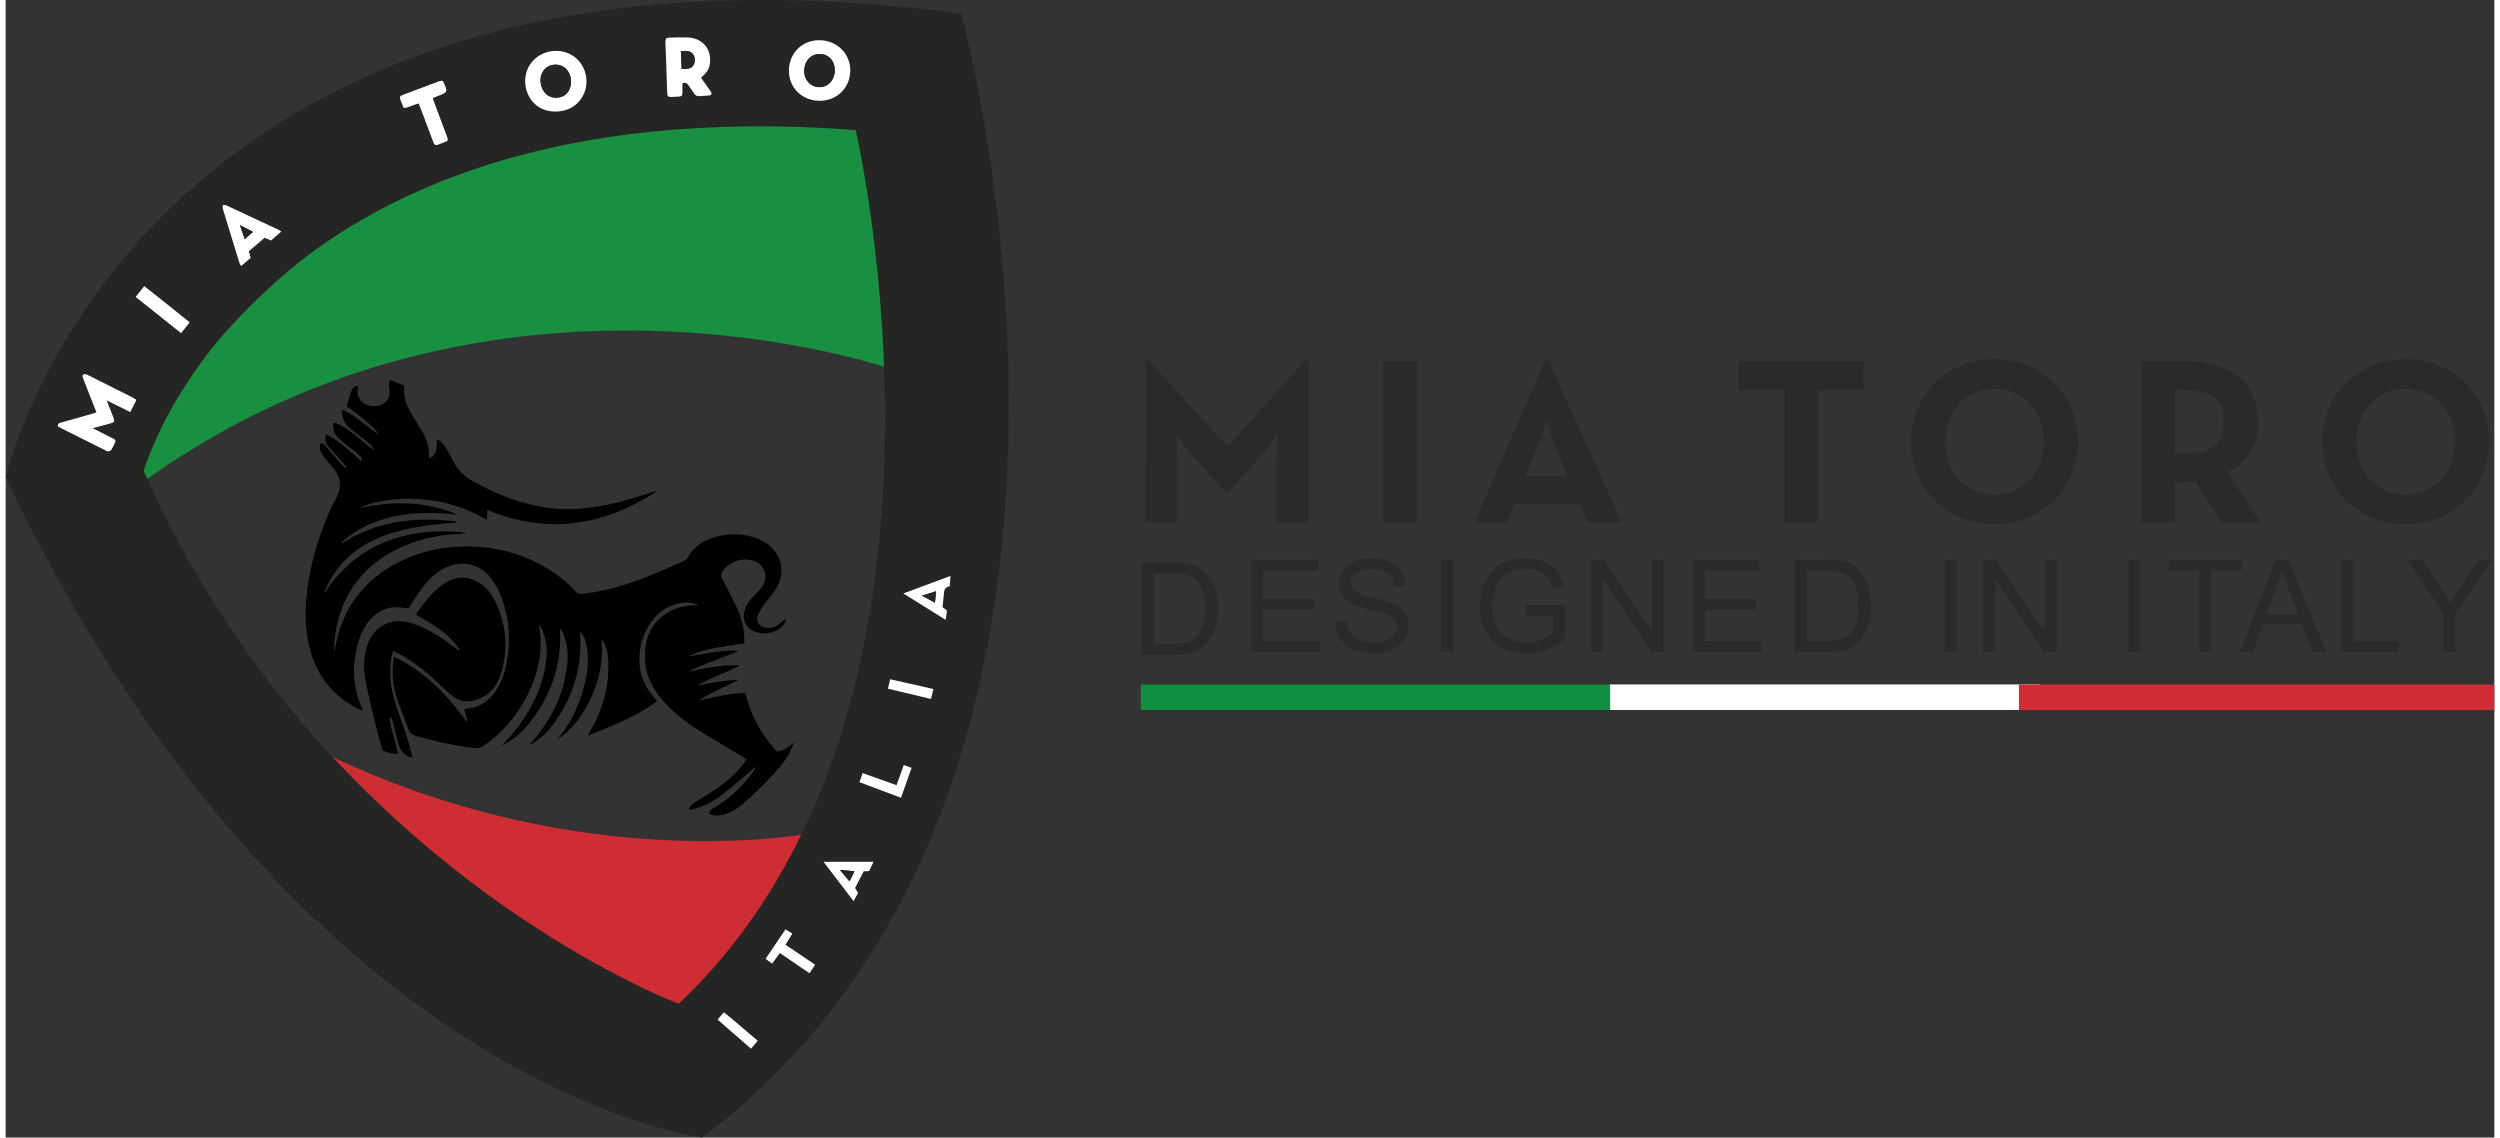 <svg xmlns="http://www.w3.org/2000/svg" xml:space="preserve" fill-rule="evenodd" clip-rule="evenodd" image-rendering="optimizeQuality" shape-rendering="geometricPrecision" text-rendering="geometricPrecision" viewBox="0 0 4015.51 1835.37" width="200" height="91"><rect x="0" y="0" width="4015.51" height="1835.37" fill="#333333" stroke="none"/><defs><style><![CDATA[
    .fil7 {fill:none;fill-rule:nonzero}
    .fil1 {fill:#FEFEFE;fill-rule:nonzero}
    .fil0 {fill:#2B2A29;fill-rule:nonzero}
    .fil3 {fill:#D02C36;fill-rule:nonzero}
    .fil5 {fill:#CE2D33;fill-rule:nonzero}
    .fil6 {fill:#252523;fill-rule:nonzero}
    .fil4 {fill:#188F41;fill-rule:nonzero}
    .fil2 {fill:#118F41;fill-rule:nonzero}
    .fil8 {fill:black;fill-rule:nonzero}
    .fil9 {fill:white;fill-rule:nonzero}
   ]]></style></defs><g id="Vrstva_x0020_1"><g id="_2382099446720"><path d="M1839.22 580.2h4.2l128 140.6 126.08-140.6h4.59v262.48h-51.58v-97.43c0-17.57 1.91-45.46 1.91-45.46s-15.67 22.92-27.89 36.67l-51.58 57.7h-4.97l-51.58-57.7c-12.23-13.75-27.89-36.67-27.89-36.67s1.91 27.89 1.91 45.46v97.43h-51.2V580.2z" class="fil0"/><path d="M2223.47 582.87 2276.96 582.87 2276.96 842.68 2223.47 842.68z" class="fil0"/><path d="M2484.3 580.58h4.58l118.83 262.1h-56.17l-12.22-29.42h-105.46l-12.22 29.42h-51.58l114.24-262.1zm35.91 187.98-18.72-45.09c-7.64-18.34-15.66-46.61-15.66-46.61s-7.64 28.27-15.29 46.61l-18.72 45.09h68.39z" class="fil0"/><path d="M2870.09 629.87 2795.97 629.87 2795.97 582.87 2997.7 582.87 2997.7 629.87 2923.58 629.87 2923.58 842.68 2870.09 842.68z" class="fil0"/><path d="M3074.58 712.77c0-76.79 59.6-133.34 134.49-133.34 74.88 0 134.49 56.55 134.49 133.34 0 76.8-59.61 133.35-134.49 133.35-74.89 0-134.49-56.55-134.49-133.35zm213.96 0c0-48.52-32.1-85.58-79.47-85.58-47.38 0-79.48 37.06-79.48 85.58 0 48.53 32.1 85.59 79.48 85.59 47.37 0 79.47-37.06 79.47-85.59zM3638 842.68h-61.89l-42.8-65.72c-4.96.77-10.31 1.15-15.28 1.15h-18.34v64.57h-53.49V582.87h71.83c72.6 0 116.15 34.77 116.15 98.19 0 40.5-17.95 66.1-50.05 80.62l53.87 81zM3516.5 731.5c43.56 0 62.67-13.76 62.67-50.44 0-36.67-19.87-51.19-62.67-51.19h-16.81V731.5h16.81zM3738 712.77c0-76.79 59.6-133.34 134.49-133.34 74.88 0 134.49 56.55 134.49 133.34 0 76.8-59.61 133.35-134.49 133.35-74.89 0-134.49-56.55-134.49-133.35zm213.96 0c0-48.52-32.1-85.58-79.47-85.58-47.38 0-79.47 37.06-79.47 85.58 0 48.53 32.09 85.59 79.47 85.59 47.37 0 79.47-37.06 79.47-85.59zM1832.61 1056.34V907.61h51.24c11.56 0 20.39.71 26.48 2.13 8.52 1.96 15.79 5.51 21.81 10.65 7.85 6.63 13.71 15.1 17.6 25.41 3.89 10.32 5.84 22.11 5.84 35.36 0 11.3-1.32 21.31-3.96 30.03-2.64 8.73-6.02 15.95-10.15 21.66-4.12 5.72-8.64 10.22-13.54 13.5-4.91 3.28-10.82 5.76-17.75 7.46-6.94 1.68-14.9 2.53-23.9 2.53h-53.67zm19.68-17.55h31.76c9.81 0 17.5-.91 23.08-2.74 5.58-1.82 10.03-4.4 13.34-7.71 4.67-4.67 8.31-10.94 10.91-18.82 2.6-7.88 3.91-17.43 3.91-28.66 0-15.56-2.56-27.51-7.66-35.87-5.11-8.35-11.32-13.95-18.62-16.79-5.28-2.03-13.77-3.04-25.47-3.04h-31.25v113.63z" class="fil0"/><path d="M2009.47 1051.94 2009.47 903.21 2117 903.21 2117 920.76 2029.15 920.76 2029.15 966.31 2111.43 966.31 2111.43 983.76 2029.15 983.76 2029.15 1034.39 2120.46 1034.39 2120.46 1051.94z" class="fil0"/><path d="m2145.35 1004.16 18.57-1.63c.88 7.44 2.92 13.55 6.14 18.32 3.21 4.77 8.2 8.62 14.96 11.56 6.76 2.94 14.37 4.41 22.83 4.41 7.51 0 14.14-1.11 19.88-3.34 5.75-2.24 10.03-5.3 12.84-9.18 2.81-3.9 4.21-8.14 4.21-12.74 0-4.67-1.35-8.74-4.06-12.22-2.71-3.49-7.17-6.41-13.39-8.78-3.99-1.56-12.82-3.97-26.48-7.25-13.67-3.28-23.23-6.38-28.72-9.29-7.1-3.72-12.39-8.33-15.87-13.85-3.49-5.51-5.23-11.68-5.23-18.51 0-7.51 2.13-14.53 6.4-21.05 4.26-6.53 10.48-11.48 18.66-14.86 8.19-3.39 17.28-5.08 27.29-5.08 11.03 0 20.75 1.78 29.17 5.33 8.42 3.55 14.9 8.77 19.43 15.67 4.53 6.9 6.97 14.71 7.31 23.44l-18.88 1.42c-1.01-9.4-4.44-16.5-10.29-21.31-5.85-4.8-14.49-7.2-25.92-7.2-11.91 0-20.58 2.18-26.02 6.54-5.45 4.37-8.18 9.63-8.18 15.78 0 5.34 1.93 9.74 5.79 13.19 3.79 3.45 13.68 6.98 29.67 10.6 16 3.62 26.97 6.78 32.93 9.49 8.65 3.99 15.05 9.04 19.17 15.17 4.13 6.12 6.19 13.17 6.19 21.15 0 7.91-2.27 15.37-6.8 22.37-4.53 7-11.04 12.44-19.52 16.33-8.49 3.89-18.05 5.84-28.67 5.84-13.46 0-24.74-1.96-33.83-5.89-9.1-3.92-16.24-9.82-21.41-17.7-5.18-7.88-7.9-16.79-8.17-26.73z" class="fil0"/><path d="M2315.98 1051.94 2315.98 903.21 2335.66 903.21 2335.66 1051.94z" class="fil0"/><path d="M2453.15 993.61v-17.45l63.01-.11v55.19c-9.68 7.71-19.65 13.51-29.93 17.4-10.28 3.89-20.83 5.84-31.66 5.84-14.61 0-27.88-3.13-39.82-9.39-11.94-6.25-20.95-15.3-27.03-27.13-6.09-11.84-9.14-25.07-9.14-39.67 0-14.48 3.03-27.99 9.09-40.54 6.05-12.54 14.76-21.86 26.12-27.95 11.36-6.08 24.45-9.13 39.26-9.13 10.76 0 20.48 1.74 29.17 5.23 8.69 3.48 15.51 8.34 20.44 14.55 4.94 6.23 8.7 14.34 11.26 24.35l-17.75 4.88c-2.23-7.58-5.01-13.53-8.32-17.86-3.31-4.33-8.05-7.79-14.2-10.4-6.16-2.6-12.99-3.91-20.5-3.91-8.99 0-16.77 1.37-23.33 4.11-6.56 2.74-11.86 6.34-15.88 10.81-4.02 4.46-7.15 9.37-9.38 14.71-3.79 9.2-5.69 19.17-5.69 29.93 0 13.25 2.29 24.35 6.86 33.27 4.56 8.93 11.2 15.56 19.93 19.89 8.72 4.33 17.99 6.5 27.8 6.5 8.52 0 16.84-1.65 24.96-4.93 8.11-3.28 14.26-6.78 18.46-10.5v-27.69h-43.73z" class="fil0"/><path d="M2558.17 1051.94 2558.17 903.21 2578.36 903.21 2656.48 1019.98 2656.48 903.21 2675.35 903.21 2675.35 1051.94 2655.16 1051.94 2577.04 935.06 2577.04 1051.94z" class="fil0"/><path d="M2722.03 1051.94 2722.03 903.21 2829.57 903.21 2829.57 920.76 2741.71 920.76 2741.71 966.31 2823.99 966.31 2823.99 983.76 2741.71 983.76 2741.71 1034.39 2833.02 1034.39 2833.02 1051.94z" class="fil0"/><path d="M2886.6 1051.94V903.21h51.24c11.57 0 20.4.71 26.48 2.13 8.52 1.96 15.8 5.51 21.81 10.65 7.85 6.63 13.72 15.1 17.6 25.42 3.9 10.31 5.84 22.1 5.84 35.35 0 11.3-1.32 21.31-3.96 30.04-2.64 8.72-6.02 15.94-10.14 21.66-4.13 5.71-8.64 10.21-13.55 13.49-4.9 3.28-10.82 5.76-17.75 7.46-6.94 1.68-14.9 2.53-23.9 2.53h-53.67zm19.69-17.55h31.75c9.81 0 17.51-.91 23.09-2.74 5.57-1.82 10.02-4.4 13.34-7.71 4.66-4.67 8.3-10.94 10.9-18.82 2.61-7.88 3.91-17.43 3.91-28.66 0-15.56-2.55-27.51-7.66-35.87-5.11-8.35-11.31-13.95-18.62-16.79-5.28-2.03-13.77-3.04-25.46-3.04h-31.25v113.63z" class="fil0"/><path d="M3128.53 1051.94 3128.53 903.21 3148.21 903.21 3148.21 1051.94z" class="fil0"/><path d="M3191.5 1051.94 3191.5 903.21 3211.69 903.21 3289.81 1019.98 3289.81 903.21 3308.68 903.21 3308.68 1051.94 3288.49 1051.94 3210.37 935.06 3210.37 1051.94z" class="fil0"/><path d="M3424.83 1051.94 3424.83 903.21 3444.51 903.21 3444.51 1051.94z" class="fil0"/><path d="M3539.04 1051.94 3539.04 920.76 3490.04 920.76 3490.04 903.21 3607.93 903.21 3607.93 920.76 3558.73 920.76 3558.73 1051.94z" class="fil0"/><path d="m3605.17 1051.94 57.12-148.73h21.2l60.88 148.73h-22.42l-17.36-45.05h-62.19l-16.33 45.05h-20.9zm42.92-61.08h50.42l-15.52-41.18c-4.74-12.52-8.26-22.8-10.55-30.85-1.9 9.54-4.57 19.01-8.02 28.41l-16.33 43.62z" class="fil0"/><path d="M3768.08 1051.94 3768.08 903.21 3787.76 903.21 3787.76 1034.39 3861.01 1034.39 3861.01 1051.94z" class="fil0"/><path d="M3932.92 1051.94v-63l-57.32-85.73h23.94l29.32 44.84c5.42 8.39 10.46 16.78 15.12 25.16 4.46-7.78 9.88-16.54 16.23-26.28l28.82-43.72h22.93l-59.35 85.73v63h-19.69z" class="fil0"/><path d="M2587.67 1145.56 3282 1145.56 3282 1104.36 2587.67 1104.36z" class="fil1"/><path d="M2588.88 1145.56 1831.53 1145.56 1831.53 1104.54 2588.88 1104.54z" class="fil2"/><path d="M4015.51 1145.74 3248.42 1145.74 3248.42 1104.54 4015.51 1104.54z" class="fil3"/><path d="M191.45 775.39S502.98 56.6 1392.33 213.24l33.07 381.15S790.15 373.35 229.74 771.91l-38.29 3.48z" class="fil4"/><path d="M1310.53 1342.76s-375.93 78.32-802.33-130.53l15.67 123.57 377.67 281.95 198.4 34.81 67.88-69.62 121.83-187.97 20.88-52.21z" class="fil5"/><path d="M1542.01 21.86C208.85-152.18 0 770.24 0 770.24c469.91 985.07 1124.31 1065.13 1124.31 1065.13 758.82-574.34 417.7-1813.51 417.7-1813.51zm-455.99 1597.7S508.2 1403.75 222.77 759.79c0 0 174.05-623.06 1148.68-549.97 0 0 219.29 932.86-285.43 1409.74z" class="fil6"/><path d="M683.3 739.13c-.17-1.37-.49-2.69-.46-4 .37-14.06-3.67-26.94-10.62-38.96-3.9-6.74-8.31-13.19-12.29-19.88-3.56-5.97-7.12-11.96-10.21-18.18-5.56-11.19-7.31-23.25-6.61-36.02-7.75-2.97-15.13-5.81-22.63-8.68-3.22 5.57-2.04 10.25-1.24 14.82 2.58 14.62-7.15 24.14-18.39 26.46-20.2 4.18-36.17-9.84-32.45-28.45.18-.94-.09-1.97-.17-3.26-7.2.15-9.37 5.13-11.09 10.11-2.53 7.31-4.6 14.78-6.99 22.63 6.14 4.38 12.6 8.69 18.72 13.44 6.37 4.94 12.59 10.12 18.54 15.56 5.53 5.05 11.02 10.24 14.82 16.89-9.63-6.69-18.64-14.01-27.9-21.02-9.45-7.15-19.16-13.96-31.34-19.85.21 4.34.06 7.3.53 10.15 1.39 8.37 6.12 14.93 12.33 20.3 5.88 5.09 12.34 9.49 18.42 14.36 5.41 4.35 10.83 8.71 15.86 13.48 2.19 2.09 3.4 5.22 5.06 7.87-11.21-7.98-21.1-16.87-31.56-25.03-16.7-13.03-27.3-18.83-34.23-19.68-2.06 9.18.41 17.29 6.76 23.78 5.22 5.34 11.36 9.77 17.15 14.53 5.79 4.76 11.89 9.17 17.4 14.23 3.77 3.45 3.63 4.36 3.78 10.09-17.92-15.99-35.16-32.41-56.97-43.82-2.85 7.82-2.48 13.44 3.01 19.16 9.63 10.01 18.5 20.76 27.64 31.24.97 1.11 1.62 2.51 2.41 3.77-3.33-.82-5.78-2.5-7.72-4.64-4.29-4.75-8.27-9.77-12.45-14.62-5.09-5.89-10.2-11.77-15.43-17.53-1.81-1.99-3.83-4.17-7.29-2.47-1.96 7.67.76 14.29 5.17 20.22 4.65 6.24 9.7 12.21 14.8 18.09 12.91 14.9 15.28 30.98 6.08 48.64-4.25 8.14-8.61 16.26-12.2 24.69-19.57 45.86-33.09 93.34-36.69 143.27-1.68 23.41-.74 46.75 4.51 69.76 10.74 47.08 36.83 82.22 80.63 103.55 2.13 1.04 4.44 1.71 6.83 2.61-3.18-8.03-6.79-15.27-8.96-22.92-8.68-30.62-7.25-61.15 2.34-91.3 4-12.56 10.07-24.16 19.14-33.94 13.88-14.98 30.89-21.21 51.2-18.11 3.23.5 6.49.89 9.01 1.23 8.09-11.79 15.27-23.07 23.27-33.72 10.47-13.93 22.79-25.98 39.1-33.09 25.57-11.15 53.37-4.57 70.56 17.33 5.61 7.15 10.53 15.16 14.15 23.48 15.2 34.91 18.45 71.41 12.53 108.8-2.9 18.29-8.31 35.79-19.09 51.19-11.27 16.12-26.17 26.3-46.26 27.81-1.29.1-2.55.51-4.05.83 1.84 6.6 3.55 12.7 5.25 18.8-.54.28-1.08.55-1.63.82-31.05-43.22-67.2-80.64-116.5-104.29-4.09 22.24-2.77 43.3 3.61 63.72 5.72 18.29 13.19 36.03 19.54 54.13 1.78 5.06 4.84 7.39 9.79 8.91 27.99 8.59 56.45 14.92 85.41 19.19 18.99 2.8 18.97 3.04 34.34-8.47 3.12-2.34 6.21-4.73 9.14-7.29 27.73-24.29 48.48-53.57 61.83-87.93 10.54-27.15 15.39-55.15 11.27-84.3-.45-3.18-.93-6.37-1.4-9.55 3.14 3.49 5.19 7.36 6.72 11.44 6.64 17.71 7 36.03 3.89 54.35-6.72 39.64-24.54 74.27-49.39 105.45-6.49 8.14-13.9 15.54-20.88 23.29 18.53-8.51 33.18-21.84 45.55-37.59 34.61-44.05 51.05-94.12 48.09-150.51.98.54 1.61.68 1.89 1.07.64.9 1.17 1.9 1.64 2.9 7.86 16.86 10.29 34.67 8.29 52.97-5.25 48.05-24.94 89.63-57.19 125.43-1.11 1.23-2.19 2.5-3.29 3.75 3.35-.46 5.74-1.75 8-3.25 12.67-8.45 23.17-19.2 31.89-31.56 29.69-42.1 44.61-88.64 41.38-140.49-.14-2.2-.02-4.42-.02-6.63 5.95 6.79 8.63 14.34 10.17 22.28 4.22 21.76 2.12 43.26-3.35 64.5-7.85 30.51-20.23 58.9-40.36 83.5-1.29 1.58-2.59 3.14-3.89 4.7 26.88-17.97 44.26-43.31 56.85-72.24 12.56-28.85 18.12-58.97 14.86-90.65 7.13 9.71 10.03 20.63 10.83 32.02 2.99 42.19-8.32 80.94-28.96 117.36-1 1.77-1.95 3.59-3.75 6.91 39.94-16.21 78.52-31.06 111.7-55.73-6.03-8.05-12.56-15.08-17.15-23.2-20.54-36.38-12.43-87.26 17.91-116.24 10.14-9.69 22.01-15.93 35.8-18.55 10.13-1.92 22.44-.95 30.48 2.84-3.13.15-5.32.22-7.5.36-16.34 1.04-32.02 4.48-45.75 13.91-25.74 17.69-34.46 43.37-33.3 73.23.97 25.31 11.94 46.58 28.03 65.53 16.93 19.96 37.48 35.7 59.43 49.56 20.94 13.21 42.4 25.6 63.62 38.37 4.2 2.53 8.33 5.15 12.92 8-3.42 4.66-5.93 8.7-9.05 12.2-5.17 5.81-10.46 11.58-16.18 16.84-15.87 14.58-34.15 25.82-52.47 36.98-3.79 2.32-7.53 4.76-11.03 7.48-2.27 1.76-4.6 3.88-3.98 7.19.7.35.96.59 1.19.57 1.09-.12 2.2-.25 3.27-.5 16.19-3.83 31.28-10.48 44.47-20.42 15.08-11.38 29.33-23.87 43.86-35.97 4.8-4 9.34-8.3 13.99-12.47-.52 3.7-2.09 6.52-4.02 9.07-17.44 23.09-37.76 43.06-63.07 57.55-3.86 2.21-7.64 4.54-7.66 9.72 7.41 3.11 13.72 3.32 22.98.92 12.42-3.21 23.06-9.82 32.58-18.06 20.66-17.88 40.1-37.02 57.81-57.85 8.86-10.42 16.45-21.76 21.45-34.63.72-1.87 1.09-3.89 1.63-5.84-7.55 7.44-15.61 12.97-26.53 14.9-25.3-26.97-42.57-58.47-51.08-94.87-26.52.62-51.22 7.28-76.22 12.57 20.79-13.13 43.5-22.47 65.3-33.67-22.42.84-44.19 4.99-66.07 8.95 21.71-12.94 45.95-20.11 67.92-32.22-28.64-1.27-56.21 4.32-83.78 10.56 26.24-13.97 54.87-21.87 81.88-33.96-13.72-1.14-27.17.11-40.54 2.16-13.67 2.09-27.29 4.55-40.93 6.84 14.06-6.71 28.85-11.09 44.04-13.88 15.21-2.79 30.57-4.75 46.5-7.18 0-3.65.13-7.23-.03-10.78-.84-18.7-6.55-36.07-14.77-52.68-6.79-13.71-13.76-27.34-20.98-40.83-2.46-4.59-1.92-8.12.88-12.26 10.86-16.06 33.96-23.27 51.91-15.88 9.22 3.79 14.8 10.53 16.43 20.46 1.41 8.52-.81 16.14-6.23 22.61-5 5.96-10.48 11.53-15.87 17.15-6.16 6.42-10.19 13.9-11.56 22.7-1.57 10.05.88 18.87 8.88 25.55 14.18 11.83 41.42 9.45 53.37-4.61 2.55-3 4.61-6.31 4.97-11.59-4.45 3.68-7.72 6.7-11.3 9.28-5.77 4.18-12.1 6.82-19.49 5.84-13.13-1.75-19.04-11.78-13.14-23.5 3.23-6.41 7.64-12.27 11.85-18.12 4.88-6.78 10.51-13.03 15.15-19.94 17.99-26.81 10.48-60.2-17.2-76.75a81.257 81.257 0 0 0-14.31-6.74c-19.11-6.77-38.74-7.65-58.42-3.33-22.01 4.83-40.62 14.97-52.02 35.64-1.31 2.38-4.25 4.3-6.87 5.44-19.13 8.33-38.22 16.76-57.6 24.47-33.97 13.51-68.81 23.89-105.34 27.98-4.82.54-7.74-.79-10.81-4.14a199.354 199.354 0 0 0-38.83-32.78c-36.81-23.78-77.15-36.61-120.88-39.12-43.09-2.47-84.37 4.61-123.17 23.78-49.65 24.54-83.83 62.62-99.44 116.33-2.82 9.72-4.58 19.75-7.08 30.76-.08-22.31 3.75-46.12 10.64-65.97 16.75-48.26 49.73-81.59 95.39-103.04 31.72-14.9 65.41-21.42 100.23-22.93 2.48-.1 4.96-.3 7.43-.46-5.05-1.56-10.01-2.14-14.99-2.46-33.88-2.21-67.3.31-99.89 10.41-46.79 14.5-83.04 43.08-110.72 83.07-.79 1.14-1.47 2.37-2.3 3.48-.65.86-1.45 1.61-2.19 2.4 9.06-24.18 23.12-44.57 42.33-61.32 23.86-20.82 52.09-32.8 82.41-40.41 27.08-6.79 54.68-10.09 82.49-12.03 2.41-.17 5.31.67 7.7-2.43-66.46-7.63-129.5-1.62-186.7 35.98.85-2.04 1.94-3.44 3.25-4.58 16.55-14.48 35.34-25.11 56.07-32.31 39.79-13.83 80.73-14.73 122.1-10.67.83.08 1.64.33 2.47.36.8.03 1.61-.12 2.42-.18-25.11-10.71-51.06-16.14-77.86-17.5-26.72-1.36-53.06 1.62-79.26 7.29 8.2-3.62 16.49-6.79 25.04-8.91 8.62-2.13 17.45-3.65 26.27-4.68 8.83-1.02 17.77-1.43 26.67-1.48 8.62-.05 17.28.34 25.86 1.18 8.84.86 17.69 2.14 26.4 3.91 8.7 1.76 17.36 3.98 25.82 6.69 8.46 2.71 16.79 5.94 24.89 9.58 7.93 3.57 15.49 7.95 24.16 12.47.47-3.62.84-5.73.98-7.86.14-2.11.03-4.23.03-8.12 98.27 41.25 189.26 25.38 275.36-30.97-14.59 4.13-29.04 8.94-43.62 13.27-26.73 7.96-53.94 13.58-81.8 15.76-62.93 4.91-119.63-14.43-173.61-44.52-15.38-8.57-26.53-20.68-33.78-36.82-3.38-7.54-8.16-14.52-12.78-21.44-2.66-3.97-6.43-7.07-11.53-8.97 1.31 18.99-2.15 27.64-12.01 30.27zm49.15 309.14c-.42.45-.84.89-1.26 1.34-7.18-5.21-14.29-10.52-21.56-15.59-16.95-11.81-34.51-22.55-54.56-28.33-15.4-4.45-30.77-5.56-45.36 2.74-15.46 8.79-24.12 22.66-28.21 39.62-3.91 16.22-4 32.73-1 48.93 3.84 20.76 8.9 41.3 13.83 61.85 3.82 15.94 8.2 31.75 12.48 47.58.54 1.99 1.67 4.94 3.13 5.36 7.27 2.09 14.47 5.13 23.17 4.64-1-4.37-1.69-7.88-2.6-11.32-3.27-12.36-6.66-24.69-9.91-37.05-1-3.8-1.69-7.68.7-11.45 1.7 2.76 2.77 5.56 3.49 8.45 2.78 11.06 5.29 22.18 8.21 33.2 3.15 11.92 9.71 20.9 22.99 24.85-.18-2.12-.14-3.46-.43-4.72-4.67-20.08-11.33-39.52-18.41-58.85-8.24-22.51-15.69-45.25-16.59-69.53-.48-13.1.35-26.05 4.61-39.65 5.98 3.03 11.57 5.45 16.74 8.55 20.85 12.53 39.75 27.56 57.13 44.59 7.14 6.99 14.53 13.84 22.49 19.86 10.58 8.01 22.85 10.02 35.67 6.49 20.77-5.71 34.19-19.84 40.79-39.62 13.66-40.94 10.62-81.19-8.16-120.05-5.9-12.19-14.29-22.61-25.94-29.93-15.55-9.76-31.88-11.1-48.47-3.04-5.69 2.76-11.08 6.45-15.99 10.46-13.69 11.2-24.28 25.22-34.69 39.36-1.06 1.45-1.79 3.14-2.73 4.8 27.17 14.92 53.22 30.29 70.44 56.46zM146.44 665.26c-2.13.81-3.12 1.28-4.16 1.57-17.34 4.93-34.68 9.86-52.03 14.75-2.89.81-6.22 1-6.19 6.02 1.81 1.09 3.81 2.5 5.97 3.58 23.57 11.84 47.17 23.63 70.76 35.43 1.24.62 2.54 1.78 3.74 1.69 1.93-.15 4.66-.56 5.52-1.87 2.59-3.92 4.53-8.28 6.51-12.56 1.05-2.26.64-4.35-1.88-5.59-1.99-.99-3.94-2.05-5.93-3.05-9.08-4.58-18.17-9.16-28.28-14.26 3.69-1.03 6.08-1.71 8.47-2.36 6.96-1.9 13.97-3.62 20.87-5.7 5.54-1.67 6.19-3.14 4.3-8.48-1.3-3.66-2.79-7.26-4.22-10.88-2.08-5.27-4.19-10.53-6.99-17.57 13.67 6.76 25.47 12.59 38.16 18.87 3.57-7.08 6.62-13.13 9.94-19.7-2.87-1.74-4.88-3.14-7.04-4.22-23.58-11.85-47.18-23.65-70.78-35.46-1.24-.62-2.46-1.52-3.77-1.69-1.51-.2-3.61-.25-4.5.62-.85.82-.98 3.07-.55 4.4 1.37 4.22 3.15 8.31 4.77 12.45 5.68 14.43 11.35 28.86 17.31 44.01zM838.26 130.4c-.46 23.21 15.98 49.66 48.69 49.62 33.48-.06 50.28-25.72 50.2-48.34-.09-28-21.18-49.57-48.77-49.58-28.17-.01-50.05 21.07-50.12 48.3zm474.43 32.25c28.27.36 49.98-20.82 50.14-48.93.16-27.11-21.6-48.56-49.55-48.87-27.83-.31-49.1 20.59-49.49 48.62-.38 27.55 20.77 48.82 48.9 49.18zm-190.68-37.14c9.14-8.32 12.42-13.27 13.8-20.38 4.74-24.51-10.46-43.82-35.5-44.7-9.44-.33-18.91-.05-28.35.2-6.53.17-7.64 1.49-7.44 8.14.25 8.34.72 16.67 1.01 25 .64 18.34 1.19 36.68 1.84 55.02.25 7.2 1.11 7.9 8.56 7.61 3.33-.13 6.67-.25 9.99-.54 5.25-.46 5.97-1.3 6.01-6.77.04-4.91.01-9.83.01-14.57 4.77-2.17 7.63-.33 10.03 3.45 2.68 4.22 5.88 8.11 8.5 12.36 2.31 3.75 5.19 5.41 9.65 4.82 4.12-.55 8.32-.52 12.48-.85 7.04-.54 8-2.37 4.07-8.09-4.7-6.84-9.59-13.56-14.66-20.7zM444.69 373.74c-1.98-1.46-2.76-2.26-3.71-2.71-28.38-13.31-56.75-26.6-85.18-39.79-1.53-.7-3.54-.37-5.33-.52-.06 2.04-.66 4.23-.1 6.07 8.76 28.95 17.65 57.85 26.57 86.74.52 1.69 1.6 3.19 2.93 5.78 5.67-4.85 10.63-9.09 15.43-13.19-1.09-4.02-1.95-7.19-2.93-10.78 8.65-7.36 17.23-14.65 25.52-21.69 3.91 1.69 6.93 2.99 10.27 4.43 5.34-4.63 10.53-9.14 16.53-14.34zm221.83-206.69c4.55 12.01 8.88 23.4 13.19 34.81 3.53 9.36 7.05 18.72 10.52 28.11 1.44 3.88 3.79 5.17 7.75 3.4 3.04-1.35 6.23-2.37 9.33-3.59 7.05-2.78 7.2-3 4.45-10.39-6.5-17.45-13.1-34.86-19.63-52.3-1.05-2.8-1.94-5.66-3-8.8 2.88-1.19 5.15-2.18 7.45-3.07 17.12-6.57 17.13-6.57 9.41-23.58-.19-.43-.86-.64-1.99-1.43-1.56.35-3.72.65-5.75 1.33-3.68 1.23-7.29 2.71-10.93 4.07-15.33 5.75-30.7 11.43-45.99 17.29-5.62 2.15-6.06 3.23-4.14 8.71 1.45 4.14 3.22 8.17 4.98 12.58 8.67-.39 15.49-5.4 24.35-7.14zm781.89 790.5c23.54 14.68 45.39 28.31 68.31 42.6.83-5.75 1.51-10.52 2.16-15-2.83-2.17-4.98-3.83-7.23-5.56.71-6.9 1.54-13.52 2.03-20.16.47-6.36 1.22-12.34 9.52-13.36.44-5.53.86-10.71 1.35-16.86-25.4 9.46-49.91 18.58-76.14 28.34zm-128.79 433.02c16.56 21.63 32.26 42.15 48.57 63.47 2.91-5.43 5.11-9.52 7.18-13.39-1.85-2.98-3.3-5.31-4.87-7.85 4.71-9.12 9.4-18.19 13.9-26.9 3.35-.16 5.83-.27 8.87-.42 2.2-4.62 4.4-9.25 7.09-14.91h-80.74zM296.98 520.15c-24.69-20.06-48.69-39.04-73.35-58.51-4.98 6.27-9.18 11.57-13.89 17.5 24.78 19.75 48.75 38.85 73.32 58.42 4.81-6.02 8.92-11.16 13.92-17.41zm952.12 1017.58c16.25 10.69 31.61 21.91 47.97 32.52 3.34-5.09 6.04-9.19 8.99-13.67-16.26-10.96-32.03-21.59-47.84-32.26 4.06-6.57 7.48-12.11 11.06-17.9-4.01-2.55-7.22-4.61-10.92-6.97-10.88 16.07-21.42 31.63-32.3 47.7 3.6 2.57 6.9 4.93 10.68 7.63 4.25-5.86 8.11-11.19 12.36-17.05zm188.35-270.78c-18.67-6.67-36.32-12.98-54.65-19.54-1.89 5.24-3.45 9.54-5.29 14.6 22.61 8.48 44.51 16.7 67.13 25.19 5.84-16.49 11.37-32.1 17.13-48.34-4.48-1.57-8.29-2.91-12.69-4.45-3.94 11.03-7.65 21.41-11.63 32.54zm-223.9 412.31c-18.8-15.52-36.11-31.26-54.78-45.98-3.68 4.31-6.7 7.84-10.09 11.8 18.14 15.81 35.79 31.2 53.95 47.02 3.83-4.5 7.01-8.24 10.92-12.84zm279.44-551.49c1.4-5.69 2.58-10.44 3.96-16.04-23.5-5.3-46.36-10.46-69.8-15.74-1.27 5.34-2.33 9.82-3.62 15.22 23.14 5.52 45.74 10.91 69.46 16.56z" class="fil7"/><path d="M683.3 739.13c9.86-2.63 13.32-11.28 12.01-30.27 5.1 1.9 8.87 5 11.53 8.97 4.62 6.92 9.4 13.9 12.78 21.44 7.25 16.14 18.4 28.25 33.78 36.82 53.98 30.09 110.68 49.43 173.61 44.52 27.86-2.18 55.07-7.8 81.8-15.76 14.58-4.33 29.03-9.14 43.62-13.27-86.1 56.35-177.09 72.22-275.36 30.97 0 3.89.11 6.01-.03 8.12-.14 2.13-.51 4.24-.98 7.86-8.67-4.52-16.23-8.9-24.16-12.47-8.1-3.64-16.43-6.87-24.89-9.58s-17.12-4.93-25.82-6.69c-8.71-1.77-17.56-3.05-26.4-3.91a250.9 250.9 0 0 0-25.86-1.18c-8.9.05-17.84.46-26.67 1.48-8.82 1.03-17.65 2.55-26.27 4.68-8.55 2.12-16.84 5.29-25.04 8.91 26.2-5.67 52.54-8.65 79.26-7.29 26.8 1.36 52.75 6.79 77.86 17.5-.81.06-1.62.21-2.42.18-.83-.03-1.64-.28-2.47-.36-41.37-4.06-82.31-3.16-122.1 10.67-20.73 7.2-39.52 17.83-56.07 32.31-1.31 1.14-2.4 2.54-3.25 4.58 57.2-37.6 120.24-43.61 186.7-35.98-2.39 3.1-5.29 2.26-7.7 2.43-27.81 1.94-55.41 5.24-82.49 12.03-30.32 7.61-58.55 19.59-82.41 40.41-19.21 16.75-33.27 37.14-42.33 61.32.74-.79 1.54-1.54 2.19-2.4.83-1.11 1.51-2.34 2.3-3.48 27.68-39.99 63.93-68.57 110.72-83.07 32.59-10.1 66.01-12.62 99.89-10.41 4.98.32 9.94.9 14.99 2.46-2.47.16-4.95.36-7.43.46-34.82 1.51-68.51 8.03-100.23 22.93-45.66 21.45-78.64 54.78-95.39 103.04-6.89 19.85-10.72 43.66-10.64 65.97 2.5-11.01 4.26-21.04 7.08-30.76 15.61-53.71 49.79-91.79 99.44-116.33 38.8-19.17 80.08-26.25 123.17-23.78 43.73 2.51 84.07 15.34 120.88 39.12 14.33 9.26 27.3 20.21 38.83 32.78 3.07 3.35 5.99 4.68 10.81 4.14 36.53-4.09 71.37-14.47 105.34-27.98 19.38-7.71 38.47-16.14 57.6-24.47 2.62-1.14 5.56-3.06 6.87-5.44 11.4-20.67 30.01-30.81 52.02-35.64 19.68-4.32 39.31-3.44 58.42 3.33 4.95 1.76 9.8 4.05 14.31 6.74 27.68 16.55 35.19 49.94 17.2 76.75-4.64 6.91-10.27 13.16-15.15 19.94-4.21 5.85-8.62 11.71-11.85 18.12-5.9 11.72.01 21.75 13.14 23.5 7.39.98 13.72-1.66 19.49-5.84 3.58-2.58 6.85-5.6 11.3-9.28-.36 5.28-2.42 8.59-4.97 11.59-11.95 14.06-39.19 16.44-53.37 4.61-8-6.68-10.45-15.5-8.88-25.55 1.37-8.8 5.4-16.28 11.56-22.7 5.39-5.62 10.87-11.19 15.87-17.15 5.42-6.47 7.64-14.09 6.23-22.61-1.63-9.93-7.21-16.67-16.43-20.46-17.95-7.39-41.05-.18-51.91 15.88-2.8 4.14-3.34 7.67-.88 12.26 7.22 13.49 14.19 27.12 20.98 40.83 8.22 16.61 13.93 33.98 14.77 52.68.16 3.55.03 7.13.03 10.78-15.93 2.43-31.29 4.39-46.5 7.18-15.19 2.79-29.98 7.17-44.04 13.88 13.64-2.29 27.26-4.75 40.93-6.84 13.37-2.05 26.82-3.3 40.54-2.16-27.01 12.09-55.64 19.99-81.88 33.96 27.57-6.24 55.14-11.83 83.78-10.56-21.97 12.11-46.21 19.28-67.92 32.22 21.88-3.96 43.65-8.11 66.07-8.95-21.8 11.2-44.51 20.54-65.3 33.67 25-5.29 49.7-11.95 76.22-12.57 8.51 36.4 25.78 67.9 51.08 94.87 10.92-1.93 18.98-7.46 26.53-14.9-.54 1.95-.91 3.97-1.63 5.84-5 12.87-12.59 24.21-21.45 34.63-17.71 20.83-37.15 39.97-57.81 57.85-9.52 8.24-20.16 14.85-32.58 18.06-9.26 2.4-15.57 2.19-22.98-.92.02-5.18 3.8-7.51 7.66-9.72 25.31-14.49 45.63-34.46 63.07-57.55 1.93-2.55 3.5-5.37 4.02-9.07-4.65 4.17-9.19 8.47-13.99 12.47-14.53 12.1-28.78 24.59-43.86 35.97-13.19 9.94-28.28 16.59-44.47 20.42-1.07.25-2.18.38-3.27.5-.23.02-.49-.22-1.19-.57-.62-3.31 1.71-5.43 3.98-7.19 3.5-2.72 7.24-5.16 11.03-7.48 18.32-11.16 36.6-22.4 52.47-36.98 5.72-5.26 11.01-11.03 16.18-16.84 3.12-3.5 5.63-7.54 9.05-12.2-4.59-2.85-8.72-5.47-12.92-8-21.22-12.77-42.68-25.16-63.62-38.37-21.95-13.86-42.5-29.6-59.43-49.56-16.09-18.95-27.06-40.22-28.03-65.53-1.16-29.86 7.56-55.54 33.3-73.23 13.73-9.43 29.41-12.87 45.75-13.91 2.18-.14 4.37-.21 7.5-.36-8.04-3.79-20.35-4.76-30.48-2.84-13.79 2.62-25.66 8.86-35.8 18.55-30.34 28.98-38.45 79.86-17.91 116.24 4.59 8.12 11.12 15.15 17.15 23.2-33.18 24.67-71.76 39.52-111.7 55.73 1.8-3.32 2.75-5.14 3.75-6.91 20.64-36.42 31.95-75.17 28.96-117.36-.8-11.39-3.7-22.31-10.83-32.02 3.26 31.68-2.3 61.8-14.86 90.65-12.59 28.93-29.97 54.27-56.85 72.24 1.3-1.56 2.6-3.12 3.89-4.7 20.13-24.6 32.51-52.99 40.36-83.5 5.47-21.24 7.57-42.74 3.35-64.5-1.54-7.94-4.22-15.49-10.17-22.28 0 2.21-.12 4.43.02 6.63 3.23 51.85-11.69 98.39-41.38 140.49-8.72 12.36-19.22 23.11-31.89 31.56-2.26 1.5-4.65 2.79-8 3.25 1.1-1.25 2.18-2.52 3.29-3.75 32.25-35.8 51.94-77.38 57.19-125.43 2-18.3-.43-36.11-8.29-52.97-.47-1-1-2-1.64-2.9-.28-.39-.91-.53-1.89-1.07 2.96 56.39-13.48 106.46-48.09 150.51-12.37 15.75-27.02 29.08-45.55 37.59 6.98-7.75 14.39-15.15 20.88-23.29 24.85-31.18 42.67-65.81 49.39-105.45 3.11-18.32 2.75-36.64-3.89-54.35-1.53-4.08-3.58-7.95-6.72-11.44.47 3.18.95 6.37 1.4 9.55 4.12 29.15-.73 57.15-11.27 84.3-13.35 34.36-34.1 63.64-61.83 87.93-2.93 2.56-6.02 4.95-9.14 7.29-15.37 11.51-15.35 11.27-34.34 8.47-28.96-4.27-57.42-10.6-85.41-19.19-4.95-1.52-8.01-3.85-9.79-8.91-6.35-18.1-13.82-35.84-19.54-54.13-6.38-20.42-7.7-41.48-3.61-63.72 49.3 23.65 85.45 61.07 116.5 104.29.55-.27 1.09-.54 1.63-.82-1.7-6.1-3.41-12.2-5.25-18.8 1.5-.32 2.76-.73 4.05-.83 20.09-1.51 34.99-11.69 46.26-27.81 10.78-15.4 16.19-32.9 19.09-51.19 5.92-37.39 2.67-73.89-12.53-108.8-3.62-8.32-8.54-16.33-14.15-23.48-17.19-21.9-44.99-28.48-70.56-17.33-16.31 7.11-28.63 19.16-39.1 33.09-8 10.65-15.18 21.93-23.27 33.72-2.52-.34-5.78-.73-9.01-1.23-20.31-3.1-37.32 3.13-51.2 18.11-9.07 9.78-15.14 21.38-19.14 33.94-9.59 30.15-11.02 60.68-2.34 91.3 2.17 7.65 5.78 14.89 8.96 22.92-2.39-.9-4.7-1.57-6.83-2.61-43.8-21.33-69.89-56.47-80.63-103.55-5.25-23.01-6.19-46.35-4.51-69.76 3.6-49.93 17.12-97.41 36.69-143.27 3.59-8.43 7.95-16.55 12.2-24.69 9.2-17.66 6.83-33.74-6.08-48.64-5.1-5.88-10.15-11.85-14.8-18.09-4.41-5.93-7.13-12.55-5.17-20.22 3.46-1.7 5.48.48 7.29 2.47 5.23 5.76 10.34 11.64 15.43 17.53 4.18 4.85 8.16 9.87 12.45 14.62 1.94 2.14 4.39 3.82 7.72 4.64-.79-1.26-1.44-2.66-2.41-3.77-9.14-10.48-18.01-21.23-27.64-31.24-5.49-5.72-5.86-11.34-3.01-19.16 21.81 11.41 39.05 27.83 56.97 43.82-.15-5.73-.01-6.64-3.78-10.09-5.51-5.06-11.61-9.47-17.4-14.23-5.79-4.76-11.93-9.19-17.15-14.53-6.35-6.49-8.82-14.6-6.76-23.78 6.93.85 17.53 6.65 34.23 19.68 10.46 8.16 20.35 17.05 31.56 25.03-1.66-2.65-2.87-5.78-5.06-7.87-5.03-4.77-10.45-9.13-15.86-13.48-6.08-4.87-12.54-9.27-18.42-14.36-6.21-5.37-10.94-11.93-12.33-20.3-.47-2.85-.32-5.81-.53-10.15 12.18 5.89 21.89 12.7 31.34 19.85 9.26 7.01 18.27 14.33 27.9 21.02-3.8-6.65-9.29-11.84-14.82-16.89-5.95-5.44-12.17-10.62-18.54-15.56-6.12-4.75-12.58-9.06-18.72-13.44 2.39-7.85 4.46-15.32 6.99-22.63 1.72-4.98 3.89-9.96 11.09-10.11.08 1.29.35 2.32.17 3.26-3.72 18.61 12.25 32.63 32.45 28.45 11.24-2.32 20.97-11.84 18.39-26.46-.8-4.57-1.98-9.25 1.24-14.82 7.5 2.87 14.88 5.71 22.63 8.68-.7 12.77 1.05 24.83 6.61 36.02 3.09 6.22 6.65 12.21 10.21 18.18 3.98 6.69 8.39 13.14 12.29 19.88 6.95 12.02 10.99 24.9 10.62 38.96-.03 1.31.29 2.63.46 4z" class="fil8"/><path d="M732.45 1048.27c-17.22-26.17-43.27-41.54-70.44-56.46.94-1.66 1.67-3.35 2.73-4.8 10.41-14.14 21-28.16 34.69-39.36 4.91-4.01 10.3-7.7 15.99-10.46 16.59-8.06 32.92-6.72 48.47 3.04 11.65 7.32 20.04 17.74 25.94 29.93 18.78 38.86 21.82 79.11 8.16 120.05-6.6 19.78-20.02 33.91-40.79 39.62-12.82 3.53-25.09 1.52-35.67-6.49-7.96-6.02-15.35-12.87-22.49-19.86-17.38-17.03-36.28-32.06-57.13-44.59-5.17-3.1-10.76-5.52-16.74-8.55-4.26 13.6-5.09 26.55-4.61 39.65.9 24.28 8.35 47.02 16.59 69.53 7.08 19.33 13.74 38.77 18.41 58.85.29 1.26.25 2.6.43 4.72-13.28-3.95-19.84-12.93-22.99-24.85-2.92-11.02-5.43-22.14-8.21-33.2-.72-2.89-1.79-5.69-3.49-8.45-2.39 3.77-1.7 7.65-.7 11.45 3.25 12.36 6.64 24.69 9.91 37.05.91 3.44 1.6 6.95 2.6 11.32-8.7.49-15.9-2.55-23.17-4.64-1.46-.42-2.59-3.37-3.13-5.36-4.28-15.83-8.66-31.64-12.48-47.58-4.93-20.55-9.99-41.09-13.83-61.85-3-16.2-2.91-32.71 1-48.93 4.09-16.96 12.75-30.83 28.21-39.62 14.59-8.3 29.96-7.19 45.36-2.74 20.05 5.78 37.61 16.52 54.56 28.33 7.27 5.07 14.38 10.38 21.56 15.59.42-.45.84-.89 1.26-1.34z" class="fil8"/><path d="M146.44 665.26c-5.96-15.15-11.63-29.58-17.31-44.01-1.62-4.14-3.4-8.23-4.77-12.45-.43-1.33-.3-3.58.55-4.4.89-.87 2.99-.82 4.5-.62 1.31.17 2.53 1.07 3.77 1.69 23.6 11.81 47.2 23.61 70.78 35.46 2.16 1.08 4.17 2.48 7.04 4.22-3.32 6.57-6.37 12.62-9.94 19.7-12.69-6.28-24.49-12.11-38.16-18.87 2.8 7.04 4.91 12.3 6.99 17.57 1.43 3.62 2.92 7.22 4.22 10.88 1.89 5.34 1.24 6.81-4.3 8.48-6.9 2.08-13.91 3.8-20.87 5.7-2.39.65-4.78 1.33-8.47 2.36 10.11 5.1 19.2 9.68 28.28 14.26 1.99 1 3.94 2.06 5.93 3.05 2.52 1.24 2.93 3.33 1.88 5.59-1.98 4.28-3.92 8.64-6.51 12.56-.86 1.31-3.59 1.72-5.52 1.87-1.2.09-2.5-1.07-3.74-1.69-23.59-11.8-47.19-23.59-70.76-35.43-2.16-1.08-4.16-2.49-5.97-3.58-.03-5.02 3.3-5.21 6.19-6.02 17.35-4.89 34.69-9.82 52.03-14.75 1.04-.29 2.03-.76 4.16-1.57zM838.26 130.4c.07-27.23 21.95-48.31 50.12-48.3 27.59.01 48.68 21.58 48.77 49.58.08 22.62-16.72 48.28-50.2 48.34-32.71.04-49.15-26.41-48.69-49.62zm73.96 1.3c-.07-.99-.07-2.95-.36-4.87-2.49-16.77-17.47-26.34-32.96-21.11-13.05 4.41-19.3 19.83-14.05 34.72 4.46 12.68 14.96 18.98 28.01 16.82 11.48-1.9 19.29-11.83 19.36-25.56zM1312.69 162.65c-28.13-.36-49.28-21.63-48.9-49.18.39-28.03 21.66-48.93 49.49-48.62 27.95.31 49.71 21.76 49.55 48.87-.16 28.11-21.87 49.29-50.14 48.93zm.46-75.49c-14.05.02-24.41 11.41-24.64 27.07-.22 14.88 10.18 26.15 24.3 26.35 14.31.19 25.07-11.69 25-27.62-.06-15.12-10.3-25.83-24.66-25.8zM1122.01 125.51c5.07 7.14 9.96 13.86 14.66 20.7 3.93 5.72 2.97 7.55-4.07 8.09-4.16.33-8.36.3-12.48.85-4.46.59-7.34-1.07-9.65-4.82-2.62-4.25-5.82-8.14-8.5-12.36-2.4-3.78-5.26-5.62-10.03-3.45 0 4.74.03 9.66-.01 14.57-.04 5.47-.76 6.31-6.01 6.77-3.32.29-6.66.41-9.99.54-7.45.29-8.31-.41-8.56-7.61-.65-18.34-1.2-36.68-1.84-55.02-.29-8.33-.76-16.66-1.01-25-.2-6.65.91-7.97 7.44-8.14 9.44-.25 18.91-.53 28.35-.2 25.04.88 40.24 20.19 35.5 44.7-1.38 7.11-4.66 12.06-13.8 20.38zm-31.16-14.18c7.61-.43 15.2.69 19.07-6.59 2.96-5.55 2.89-12.12-1.02-17.31-4.75-6.31-11.81-5.63-19.47-4.72.49 9.81.95 19.03 1.42 28.62zM444.69 373.74c-6 5.2-11.19 9.71-16.53 14.34-3.34-1.44-6.36-2.74-10.27-4.43-8.29 7.04-16.87 14.33-25.52 21.69.98 3.59 1.84 6.76 2.93 10.78-4.8 4.1-9.76 8.34-15.43 13.19-1.33-2.59-2.41-4.09-2.93-5.78-8.92-28.89-17.81-57.79-26.57-86.74-.56-1.84.04-4.03.1-6.07 1.79.15 3.8-.18 5.33.52 28.43 13.19 56.8 26.48 85.18 39.79.95.45 1.73 1.25 3.71 2.71zm-45.55.38c-7.24-3.73-13.22-6.82-21.11-10.89 2.9 8.49 5.12 15.01 7.68 22.51 4.77-4.12 8.63-7.46 13.43-11.62zM666.52 167.05c-8.86 1.74-15.68 6.75-24.35 7.14-1.76-4.41-3.53-8.44-4.98-12.58-1.92-5.48-1.48-6.56 4.14-8.71 15.29-5.86 30.66-11.54 45.99-17.29 3.64-1.36 7.25-2.84 10.93-4.07 2.03-.68 4.19-.98 5.75-1.33 1.13.79 1.8 1 1.99 1.43 7.72 17.01 7.71 17.01-9.41 23.58-2.3.89-4.57 1.88-7.45 3.07 1.06 3.14 1.95 6 3 8.8 6.53 17.44 13.13 34.85 19.63 52.3 2.75 7.39 2.6 7.61-4.45 10.39-3.1 1.22-6.29 2.24-9.33 3.59-3.96 1.77-6.31.48-7.75-3.4-3.47-9.39-6.99-18.75-10.52-28.11-4.31-11.41-8.64-22.8-13.19-34.81zM1448.41 957.55c26.23-9.76 50.74-18.88 76.14-28.34-.49 6.15-.91 11.33-1.35 16.86-8.3 1.02-9.05 7-9.52 13.36-.49 6.64-1.32 13.26-2.03 20.16 2.25 1.73 4.4 3.39 7.23 5.56-.65 4.48-1.33 9.25-2.16 15-22.92-14.29-44.77-27.92-68.31-42.6zm52.86-3.51c-8.02 2.48-14.75 4.55-22.86 7.05 7.72 4.16 14.05 7.56 21.02 11.31l1.84-18.36zM1319.62 1390.57h80.74c-2.69 5.66-4.89 10.29-7.09 14.91-3.04.15-5.52.26-8.87.42-4.5 8.71-9.19 17.78-13.9 26.9 1.57 2.54 3.02 4.87 4.87 7.85-2.07 3.87-4.27 7.96-7.18 13.39-16.31-21.32-32.01-41.84-48.57-63.47zm26.45 13.14c5.58 6.61 10.2 12.06 15.49 18.32 3-6.06 5.39-10.87 8.06-16.26-8-.7-15.01-1.31-23.55-2.06zM296.98 520.15c-5 6.25-9.11 11.39-13.92 17.41-24.57-19.57-48.54-38.67-73.32-58.42 4.71-5.93 8.91-11.23 13.89-17.5 24.66 19.47 48.66 38.45 73.35 58.51zM1249.1 1537.73c-4.25 5.86-8.11 11.19-12.36 17.05-3.78-2.7-7.08-5.06-10.68-7.63 10.88-16.07 21.42-31.63 32.3-47.7 3.7 2.36 6.91 4.42 10.92 6.97-3.58 5.79-7 11.33-11.06 17.9 15.81 10.67 31.58 21.3 47.84 32.26-2.95 4.48-5.65 8.58-8.99 13.67-16.36-10.61-31.72-21.83-47.97-32.52zM1437.45 1266.95c3.98-11.13 7.69-21.51 11.63-32.54 4.4 1.54 8.21 2.88 12.69 4.45-5.76 16.24-11.29 31.85-17.13 48.34-22.62-8.49-44.52-16.71-67.13-25.19 1.84-5.06 3.4-9.36 5.29-14.6 18.33 6.56 35.98 12.87 54.65 19.54zM1213.55 1679.26c-3.91 4.6-7.09 8.34-10.92 12.84-18.16-15.82-35.81-31.21-53.95-47.02 3.39-3.96 6.41-7.49 10.09-11.8 18.67 14.72 35.98 30.46 54.78 45.98zM1492.99 1127.77c-23.72-5.65-46.32-11.04-69.46-16.56 1.29-5.4 2.35-9.88 3.62-15.22 23.44 5.28 46.3 10.44 69.8 15.74-1.38 5.6-2.56 10.35-3.96 16.04z" class="fil9"/><path d="M912.22 131.7c-.07 13.73-7.88 23.66-19.36 25.56-13.05 2.16-23.55-4.14-28.01-16.82-5.25-14.89 1-30.31 14.05-34.72 15.49-5.23 30.47 4.34 32.96 21.11.29 1.92.29 3.88.36 4.87zM1313.15 87.16c14.36-.03 24.6 10.68 24.66 25.8.07 15.93-10.69 27.81-25 27.62-14.12-.2-24.52-11.47-24.3-26.35.23-15.66 10.59-27.05 24.64-27.07zM1090.85 111.33c-.47-9.59-.93-18.81-1.42-28.62 7.66-.91 14.72-1.59 19.47 4.72 3.91 5.19 3.98 11.76 1.02 17.31-3.87 7.28-11.46 6.16-19.07 6.59zM399.14 374.12c-4.8 4.16-8.66 7.5-13.43 11.62-2.56-7.5-4.78-14.02-7.68-22.51 7.89 4.07 13.87 7.16 21.11 10.89zM1501.27 954.04l-1.84 18.36c-6.97-3.75-13.3-7.15-21.02-11.31 8.11-2.5 14.84-4.57 22.86-7.05zM1346.07 1403.71c8.54.75 15.55 1.36 23.55 2.06-2.67 5.39-5.06 10.2-8.06 16.26-5.29-6.26-9.91-11.71-15.49-18.32z" class="fil6"/></g></g></svg>